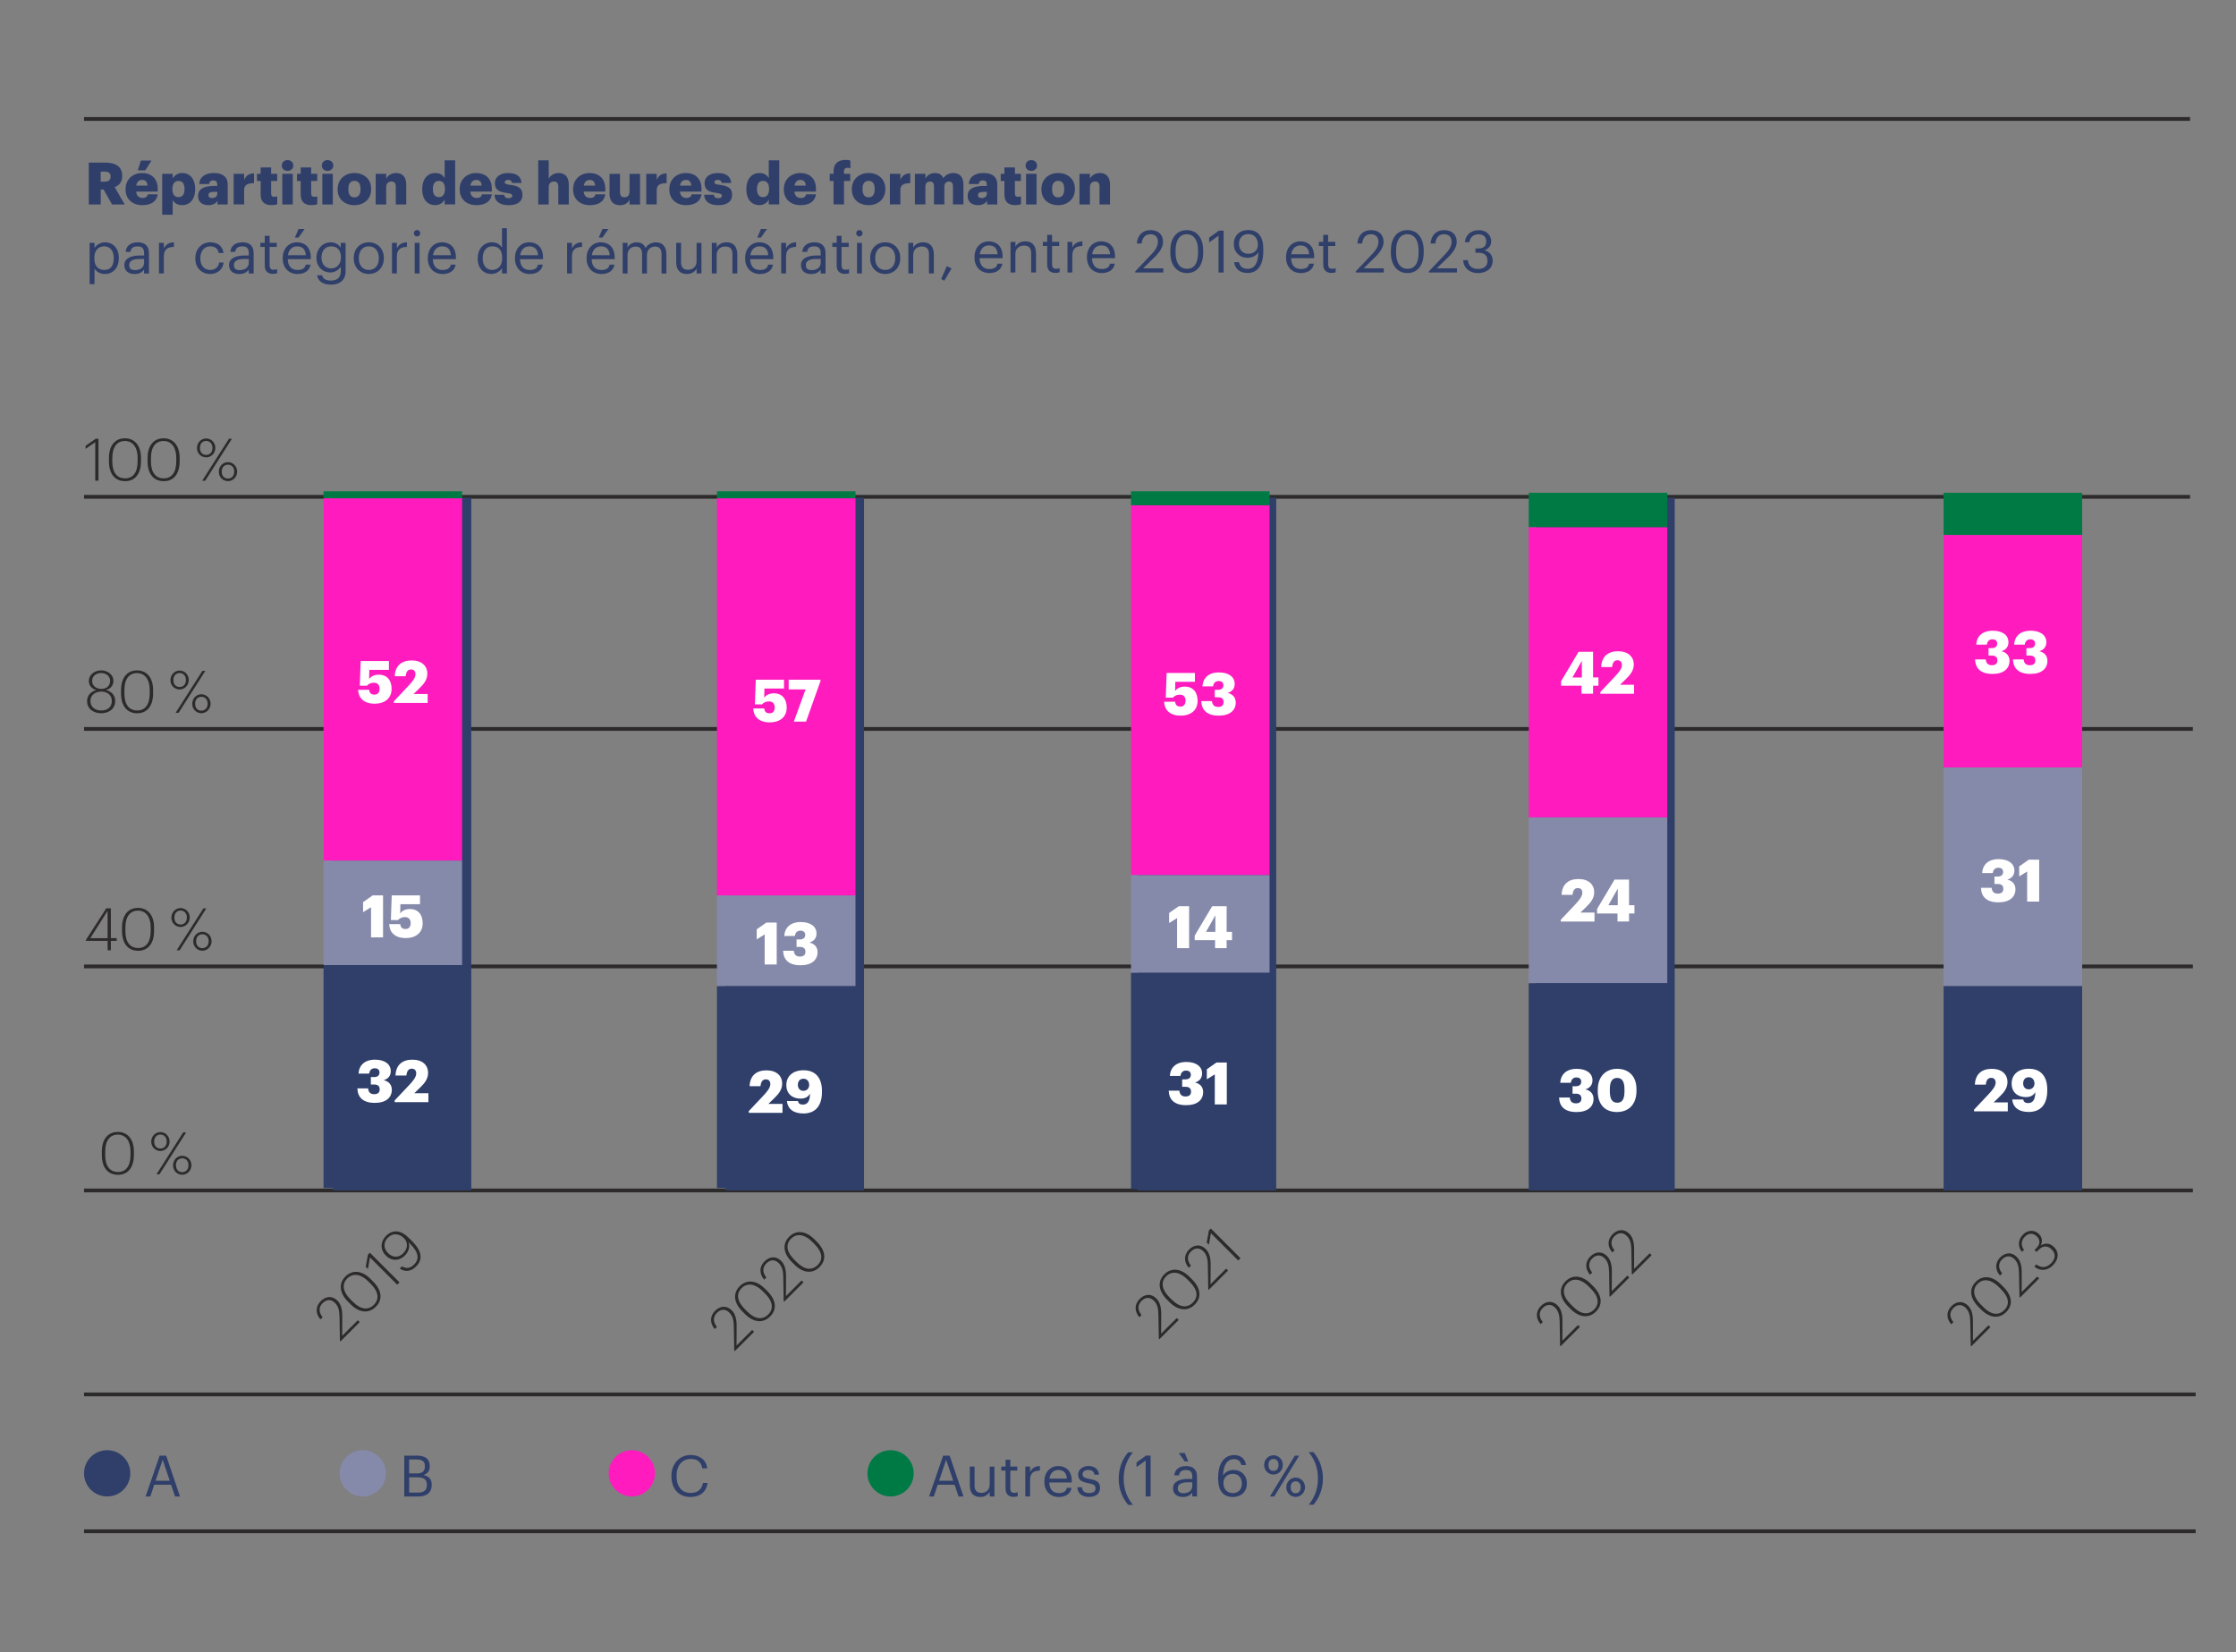 <?xml version="1.0" encoding="UTF-8"?>
<svg id="Calque_1" xmlns="http://www.w3.org/2000/svg" width="800" height="591.12" xmlns:xlink="http://www.w3.org/1999/xlink" viewBox="0 0 800 591.12">
  <rect x="0" y="0" width="800" height="591.12" fill="#808080" stroke="none"/>
  <defs>
    <clipPath id="clippath">
      <rect x="256.51" y="352.74" width="49.57" height="72.29" style="fill: none;"/>
    </clipPath>
  </defs>
  <g>
    <path d="M38.5,336.61h-7.74v-.36l7.26-11.27h1.64v10.66h2.08v.97h-2.08v3.38h-1.15v-3.38ZM38.5,335.65v-9.8l-6.19,9.8h6.19Z" style="fill: #2c2a2a;"/>
    <path d="M43.66,333.13v-1.26c0-4.38,2.14-7.05,5.71-7.05s5.75,2.71,5.75,6.99v1.28c0,4.36-2.06,7.07-5.69,7.07s-5.77-2.66-5.77-7.03ZM53.92,333.07v-1.26c0-3.67-1.68-6.02-4.55-6.02s-4.51,2.2-4.51,6.06v1.28c0,3.99,1.72,6.04,4.57,6.04s4.49-2.12,4.49-6.11Z" style="fill: #2c2a2a;"/>
    <path d="M61.33,328.3c0-2.01,1.55-3.42,3.29-3.42s3.27,1.41,3.27,3.38-1.55,3.38-3.27,3.38-3.29-1.32-3.29-3.34ZM66.87,328.26c0-1.53-.96-2.5-2.24-2.5s-2.25.92-2.25,2.54.99,2.46,2.25,2.46,2.24-.9,2.24-2.5ZM72.77,324.99h1.05l-9.55,15h-1.07l9.57-15ZM69.14,336.78c0-2.01,1.53-3.42,3.27-3.42s3.29,1.41,3.29,3.38-1.57,3.4-3.29,3.4-3.27-1.34-3.27-3.36ZM74.66,336.74c0-1.53-.94-2.48-2.25-2.48s-2.24.92-2.24,2.52,1.01,2.45,2.24,2.45,2.25-.9,2.25-2.5Z" style="fill: #2c2a2a;"/>
  </g>
  <line x1="30.06" y1="498.88" x2="785.57" y2="498.88" style="fill: none; stroke: #2c2a2a; stroke-miterlimit: 10; stroke-width: 1.35px;"/>
  <line x1="30.06" y1="547.85" x2="785.57" y2="547.85" style="fill: none; stroke: #2c2a2a; stroke-miterlimit: 10; stroke-width: 1.35px;"/>
  <path d="M38.34,535.39c4.57,0,8.28-3.7,8.28-8.28s-3.7-8.27-8.28-8.27-8.28,3.7-8.28,8.27,3.7,8.28,8.28,8.28" style="fill: #2f3f6a;"/>
  <path d="M57.12,520.78h2.33l4.95,14.62h-1.76l-1.43-4.21h-6.03l-1.41,4.21h-1.68l5.03-14.62ZM55.67,529.77h5.07l-2.54-7.52-2.53,7.52Z" style="fill: #2f3f6a;"/>
  <g>
    <path d="M129.79,535.39c4.57,0,8.28-3.7,8.28-8.28s-3.7-8.27-8.28-8.27-8.28,3.7-8.28,8.27,3.7,8.28,8.28,8.28" style="fill: #868aaa;"/>
    <path d="M144.65,520.78h4.4c2.72,0,4.7.9,4.7,3.78v.08c0,1.33-.53,2.51-2.21,3.09,2.13.51,2.92,1.59,2.92,3.5v.08c0,2.76-1.88,4.09-4.8,4.09h-5.01v-14.62ZM149.05,527.15c2.15,0,2.96-.78,2.96-2.58v-.08c0-1.66-.96-2.33-3.01-2.33h-2.62v4.99h2.66ZM149.62,534c2.13,0,3.11-.94,3.11-2.72v-.08c0-1.8-1-2.66-3.35-2.66h-2.98v5.46h3.23Z" style="fill: #2f3f6a;"/>
  </g>
  <g>
    <path d="M226.05,535.39c4.57,0,8.28-3.7,8.28-8.28s-3.7-8.27-8.28-8.27-8.28,3.7-8.28,8.27,3.7,8.28,8.28,8.28" style="fill: #ff1bbe;"/>
    <path d="M240.22,528.18v-.16c0-4.33,2.9-7.46,6.87-7.46,3.05,0,5.62,1.61,5.93,4.78h-1.76c-.37-2.23-1.66-3.37-4.15-3.37-3.03,0-5.05,2.35-5.05,6.03v.16c0,3.72,1.88,5.97,5.03,5.97,2.39,0,4.05-1.21,4.42-3.58h1.66c-.51,3.37-2.84,5.03-6.11,5.03-4.23,0-6.83-2.9-6.83-7.4Z" style="fill: #2f3f6a;"/>
  </g>
  <g>
    <path d="M318.63,535.39c4.57,0,8.28-3.7,8.28-8.28s-3.7-8.27-8.28-8.27-8.28,3.7-8.28,8.27,3.7,8.28,8.28,8.28" style="fill: #007a45;"/>
    <g>
      <path d="M337.44,520.78h2.33l4.95,14.62h-1.76l-1.43-4.21h-6.03l-1.41,4.21h-1.68l5.03-14.62ZM335.98,529.77h5.07l-2.54-7.52-2.53,7.52Z" style="fill: #2f3f6a;"/>
      <path d="M346.98,531.47v-6.77h1.7v6.69c0,1.88.8,2.72,2.47,2.72,1.51,0,2.94-1,2.94-2.92v-6.48h1.7v10.69h-1.7v-1.7c-.49,1-1.68,1.88-3.39,1.88-2.13,0-3.72-1.17-3.72-4.11Z" style="fill: #2f3f6a;"/>
      <path d="M359.77,532.71v-6.58h-1.53v-1.43h1.53v-2.43h1.7v2.43h2.49v1.43h-2.49v6.42c0,1.04.47,1.55,1.33,1.55.53,0,.94-.08,1.31-.22v1.43c-.35.12-.76.22-1.45.22-1.94,0-2.88-1.15-2.88-2.82Z" style="fill: #2f3f6a;"/>
      <path d="M366.84,524.7h1.7v1.92c.67-1.21,1.59-2.04,3.52-2.11v1.6c-2.15.1-3.52.78-3.52,3.41v5.87h-1.7v-10.69Z" style="fill: #2f3f6a;"/>
      <path d="M373.65,530.16v-.16c0-3.23,2.06-5.48,5.01-5.48,2.47,0,4.8,1.49,4.8,5.32v.55h-8.05c.08,2.43,1.25,3.78,3.43,3.78,1.66,0,2.62-.61,2.84-1.86h1.7c-.37,2.15-2.15,3.27-4.56,3.27-3.03,0-5.17-2.13-5.17-5.42ZM381.72,529.01c-.16-2.21-1.31-3.09-3.07-3.09s-2.9,1.19-3.19,3.09h6.26Z" style="fill: #2f3f6a;"/>
      <path d="M385.46,532.1h1.66c.12,1.27.8,2.06,2.51,2.06,1.62,0,2.33-.55,2.33-1.7s-.84-1.49-2.49-1.8c-2.78-.51-3.72-1.29-3.72-3.15,0-1.98,1.94-3.01,3.62-3.01,1.92,0,3.58.78,3.86,3.09h-1.64c-.25-1.16-.9-1.68-2.25-1.68-1.23,0-2.02.61-2.02,1.53s.53,1.35,2.49,1.7c2.21.41,3.76.9,3.76,3.17,0,1.94-1.33,3.25-3.92,3.25s-4.09-1.29-4.19-3.48Z" style="fill: #2f3f6a;"/>
      <path d="M400.25,529.01c0-4.07,1.51-7.22,3.39-9.42h1.7c-1.84,2.29-3.31,5.21-3.31,9.42s1.47,7.11,3.31,9.4h-1.7c-1.88-2.21-3.39-5.34-3.39-9.4Z" style="fill: #2f3f6a;"/>
      <path d="M409.9,522.53l-3.27,2.35v-1.66l3.39-2.45h1.66v14.62h-1.78v-12.86Z" style="fill: #2f3f6a;"/>
      <path d="M419.69,532.43c0-2.47,2.62-3.31,5.36-3.31h1.53v-.78c0-1.7-.65-2.41-2.29-2.41-1.47,0-2.29.61-2.45,1.92h-1.7c.22-2.43,2.17-3.33,4.23-3.33s3.9.84,3.9,3.82v7.05h-1.7v-1.35c-.8,1-1.76,1.53-3.33,1.53-1.98,0-3.56-.96-3.56-3.15ZM426.58,531.65v-1.33h-1.47c-2.15,0-3.72.53-3.72,2.11,0,1.1.53,1.8,2.02,1.8,1.8,0,3.17-.92,3.17-2.58ZM421.75,519.86h2.13l1.27,3h-1.27l-2.13-3Z" style="fill: #2f3f6a;"/>
      <path d="M435.83,528.93v-.35c0-5.25,2.37-7.99,5.72-7.99,2.27,0,3.88,1.19,4.27,3.54h-1.7c-.33-1.35-1.06-2.09-2.7-2.09-2.21,0-3.76,1.98-3.84,5.85.69-1.19,2.06-1.98,3.76-1.98,2.9,0,4.78,2.11,4.78,4.78,0,2.92-1.96,4.89-5.05,4.89-3.99,0-5.25-2.99-5.25-6.64ZM444.32,530.77c0-2.11-1.27-3.47-3.25-3.47s-3.35,1.33-3.35,3.23c0,2.39,1.41,3.66,3.37,3.66s3.23-1.35,3.23-3.41Z" style="fill: #2f3f6a;"/>
      <path d="M452.28,524.15c0-2.02,1.57-3.5,3.35-3.5s3.35,1.47,3.35,3.45-1.59,3.45-3.35,3.45-3.35-1.43-3.35-3.41ZM457.43,524.11c0-1.31-.69-2.13-1.8-2.13s-1.8.76-1.8,2.15.71,2.11,1.8,2.11,1.8-.76,1.8-2.13ZM463.28,520.78h1.55l-8.93,14.62h-1.55l8.93-14.62ZM460.22,532.14c0-2.02,1.57-3.5,3.35-3.5s3.35,1.47,3.35,3.45-1.6,3.46-3.35,3.46-3.35-1.43-3.35-3.41ZM465.37,532.1c0-1.31-.7-2.13-1.8-2.13s-1.8.76-1.8,2.15.72,2.11,1.8,2.11,1.8-.76,1.8-2.13Z" style="fill: #2f3f6a;"/>
      <path d="M471.54,528.93c0-4.21-1.47-7.11-3.31-9.4h1.7c1.88,2.21,3.39,5.34,3.39,9.4s-1.51,7.22-3.39,9.42h-1.7c1.84-2.29,3.31-5.21,3.31-9.42Z" style="fill: #2f3f6a;"/>
    </g>
  </g>
  <line x1="30.06" y1="42.56" x2="783.57" y2="42.56" style="fill: none; stroke: #2c2a2a; stroke-miterlimit: 10; stroke-width: 1.35px;"/>
  <g>
    <path d="M31.76,58.17h5.87c3.92,0,6.1,1.59,6.1,4.76v.08c0,2.14-1.13,3.33-2.7,3.94l3.58,6.2h-4.52l-3.04-5.36h-1.01v5.36h-4.27v-14.98ZM37.41,65c1.45,0,2.16-.61,2.16-1.82v-.08c0-1.21-.75-1.7-2.14-1.7h-1.4v3.6h1.38Z" style="fill: #2f3f6a;"/>
    <path d="M44.93,67.81v-.17c0-3.52,2.62-5.74,5.93-5.74,3,0,5.57,1.72,5.57,5.66v.98h-7.71c.1,1.44.94,2.28,2.28,2.28,1.24,0,1.76-.57,1.91-1.3h3.52c-.34,2.47-2.24,3.88-5.55,3.88s-5.95-2.01-5.95-5.59ZM52.78,66.42c-.06-1.32-.71-2.05-1.93-2.05-1.13,0-1.91.73-2.09,2.05h4.02ZM50.41,57.46h3.77l-2.2,3.48h-2.68l1.11-3.48Z" style="fill: #2f3f6a;"/>
    <path d="M58.03,62.19h3.75v1.63c.63-1.05,1.76-1.93,3.41-1.93,2.56,0,4.63,1.93,4.63,5.68v.17c0,3.77-2.07,5.66-4.65,5.66-1.66,0-2.85-.78-3.39-1.86v5.28h-3.75v-14.62ZM66.02,67.74v-.17c0-1.93-.84-2.85-2.16-2.85s-2.18.98-2.18,2.83v.17c0,1.86.82,2.81,2.18,2.81s2.16-.98,2.16-2.79Z" style="fill: #2f3f6a;"/>
    <path d="M70.87,70.11c0-2.58,2.18-3.58,5.82-3.58h1.05v-.25c0-1.05-.25-1.74-1.45-1.74-1.03,0-1.4.61-1.49,1.3h-3.52c.17-2.64,2.24-3.94,5.24-3.94s4.94,1.24,4.94,4.15v7.1h-3.65v-1.28c-.52.8-1.49,1.53-3.25,1.53-1.97,0-3.71-.96-3.71-3.29ZM77.74,69.31v-.67h-.98c-1.51,0-2.18.29-2.18,1.19,0,.63.42,1.03,1.3,1.03,1.07,0,1.86-.61,1.86-1.55Z" style="fill: #2f3f6a;"/>
    <path d="M83.6,62.19h3.75v2.18c.69-1.63,1.84-2.35,3.54-2.33v3.5c-2.28-.06-3.54.65-3.54,2.41v5.19h-3.75v-10.96Z" style="fill: #2f3f6a;"/>
    <path d="M93.26,69.63v-4.88h-1.32v-2.56h1.32v-2.28h3.75v2.28h2.16v2.56h-2.16v4.52c0,.8.4,1.15,1.11,1.15.42,0,.73-.06,1.07-.19v2.85c-.48.13-1.19.31-2.07.31-2.47,0-3.85-1.19-3.85-3.77Z" style="fill: #2f3f6a;"/>
    <path d="M100.82,59.22c0-1.11.88-1.95,2.05-1.95s2.07.84,2.07,1.95-.9,1.93-2.07,1.93-2.05-.82-2.05-1.93ZM101,62.19h3.75v10.96h-3.75v-10.96Z" style="fill: #2f3f6a;"/>
    <path d="M107.58,69.63v-4.88h-1.32v-2.56h1.32v-2.28h3.75v2.28h2.16v2.56h-2.16v4.52c0,.8.4,1.15,1.11,1.15.42,0,.73-.06,1.07-.19v2.85c-.48.13-1.19.31-2.07.31-2.47,0-3.85-1.19-3.85-3.77Z" style="fill: #2f3f6a;"/>
    <path d="M115.14,59.22c0-1.11.88-1.95,2.05-1.95s2.07.84,2.07,1.95-.9,1.93-2.07,1.93-2.05-.82-2.05-1.93ZM115.33,62.19h3.75v10.96h-3.75v-10.96Z" style="fill: #2f3f6a;"/>
    <path d="M120.81,67.81v-.17c0-3.52,2.62-5.74,6.01-5.74s5.97,2.16,5.97,5.63v.17c0,3.56-2.62,5.7-5.99,5.7s-5.99-2.05-5.99-5.59ZM128.98,67.74v-.17c0-1.84-.73-2.87-2.16-2.87s-2.18.98-2.18,2.83v.17c0,1.89.73,2.91,2.18,2.91s2.16-1.05,2.16-2.87Z" style="fill: #2f3f6a;"/>
    <path d="M134.42,62.19h3.75v1.76c.59-1.13,1.78-2.05,3.6-2.05,2.12,0,3.58,1.32,3.58,4.13v7.12h-3.75v-6.37c0-1.24-.48-1.84-1.57-1.84s-1.86.67-1.86,2.07v6.14h-3.75v-10.96Z" style="fill: #2f3f6a;"/>
    <path d="M151.07,67.79v-.17c0-3.73,2.05-5.72,4.65-5.72,1.72,0,2.74.73,3.37,1.84v-6.37h3.75v15.77h-3.75v-1.78c-.54,1.13-1.76,2.03-3.41,2.03-2.53,0-4.61-1.82-4.61-5.61ZM159.2,67.72v-.17c0-1.84-.78-2.83-2.16-2.83s-2.16.94-2.16,2.85v.17c0,1.84.82,2.79,2.12,2.79,1.36,0,2.2-.94,2.2-2.81Z" style="fill: #2f3f6a;"/>
    <path d="M164.47,67.81v-.17c0-3.52,2.62-5.74,5.93-5.74,3,0,5.57,1.72,5.57,5.66v.98h-7.71c.1,1.44.94,2.28,2.28,2.28,1.24,0,1.76-.57,1.91-1.3h3.52c-.34,2.47-2.24,3.88-5.55,3.88s-5.95-2.01-5.95-5.59ZM172.33,66.42c-.06-1.32-.71-2.05-1.93-2.05-1.13,0-1.91.73-2.09,2.05h4.02Z" style="fill: #2f3f6a;"/>
    <path d="M176.93,69.67h3.46c.13.8.48,1.24,1.55,1.24.92,0,1.34-.36,1.34-.9s-.52-.78-2.03-.98c-2.93-.38-4.17-1.24-4.17-3.52,0-2.43,2.16-3.6,4.69-3.6,2.7,0,4.59.92,4.84,3.54h-3.39c-.15-.73-.54-1.09-1.4-1.09s-1.24.36-1.24.86.5.73,1.84.9c3.04.38,4.5,1.17,4.5,3.52,0,2.6-1.93,3.77-4.96,3.77s-4.94-1.3-5.03-3.73Z" style="fill: #2f3f6a;"/>
    <path d="M192.57,57.37h3.75v6.58c.59-1.13,1.78-2.05,3.6-2.05,2.12,0,3.58,1.32,3.58,4.13v7.12h-3.75v-6.37c0-1.24-.48-1.84-1.57-1.84s-1.86.67-1.86,2.07v6.14h-3.75v-15.77Z" style="fill: #2f3f6a;"/>
    <path d="M205.05,67.81v-.17c0-3.52,2.62-5.74,5.93-5.74,3,0,5.57,1.72,5.57,5.66v.98h-7.71c.1,1.44.94,2.28,2.28,2.28,1.24,0,1.76-.57,1.91-1.3h3.52c-.34,2.47-2.24,3.88-5.55,3.88s-5.95-2.01-5.95-5.59ZM212.91,66.42c-.06-1.32-.71-2.05-1.93-2.05-1.13,0-1.91.73-2.09,2.05h4.02Z" style="fill: #2f3f6a;"/>
    <path d="M218.08,69.34v-7.14h3.75v6.54c0,1.24.48,1.84,1.55,1.84,1.13,0,1.86-.67,1.86-2.07v-6.3h3.75v10.96h-3.75v-1.7c-.59,1.13-1.65,1.95-3.48,1.95-2.12,0-3.69-1.3-3.69-4.06Z" style="fill: #2f3f6a;"/>
    <path d="M231.21,62.19h3.75v2.18c.69-1.63,1.84-2.35,3.54-2.33v3.5c-2.28-.06-3.54.65-3.54,2.41v5.19h-3.75v-10.96Z" style="fill: #2f3f6a;"/>
    <path d="M239.48,67.81v-.17c0-3.52,2.62-5.74,5.93-5.74,3,0,5.57,1.72,5.57,5.66v.98h-7.71c.1,1.44.94,2.28,2.28,2.28,1.24,0,1.76-.57,1.91-1.3h3.52c-.34,2.47-2.24,3.88-5.55,3.88s-5.95-2.01-5.95-5.59ZM247.33,66.42c-.06-1.32-.71-2.05-1.93-2.05-1.13,0-1.91.73-2.09,2.05h4.02Z" style="fill: #2f3f6a;"/>
    <path d="M251.94,69.67h3.46c.13.8.48,1.24,1.55,1.24.92,0,1.34-.36,1.34-.9s-.52-.78-2.03-.98c-2.93-.38-4.17-1.24-4.17-3.52,0-2.43,2.16-3.6,4.69-3.6,2.7,0,4.59.92,4.84,3.54h-3.39c-.15-.73-.54-1.09-1.4-1.09s-1.24.36-1.24.86.5.73,1.84.9c3.04.38,4.5,1.17,4.5,3.52,0,2.6-1.93,3.77-4.96,3.77s-4.94-1.3-5.03-3.73Z" style="fill: #2f3f6a;"/>
    <path d="M267.04,67.79v-.17c0-3.73,2.05-5.72,4.65-5.72,1.72,0,2.74.73,3.37,1.84v-6.37h3.75v15.77h-3.75v-1.78c-.54,1.13-1.76,2.03-3.41,2.03-2.53,0-4.61-1.82-4.61-5.61ZM275.16,67.72v-.17c0-1.84-.78-2.83-2.16-2.83s-2.16.94-2.16,2.85v.17c0,1.84.82,2.79,2.12,2.79,1.36,0,2.2-.94,2.2-2.81Z" style="fill: #2f3f6a;"/>
    <path d="M280.44,67.81v-.17c0-3.52,2.62-5.74,5.93-5.74,3,0,5.57,1.72,5.57,5.66v.98h-7.71c.1,1.44.94,2.28,2.28,2.28,1.24,0,1.76-.57,1.91-1.3h3.52c-.34,2.47-2.24,3.88-5.55,3.88s-5.95-2.01-5.95-5.59ZM288.29,66.42c-.06-1.32-.71-2.05-1.93-2.05-1.13,0-1.91.73-2.09,2.05h4.02Z" style="fill: #2f3f6a;"/>
    <path d="M298.24,64.75h-1.38v-2.56h1.38v-.96c0-2.72,1.7-4.02,4.29-4.02.69,0,1.22.1,1.72.23v2.74c-.27-.08-.61-.15-1.03-.15-.88,0-1.26.48-1.26,1.19v.96h2.22v2.56h-2.22v8.4h-3.73v-8.4Z" style="fill: #2f3f6a;"/>
    <path d="M304.77,67.81v-.17c0-3.52,2.62-5.74,6.01-5.74s5.97,2.16,5.97,5.63v.17c0,3.56-2.62,5.7-5.99,5.7s-5.99-2.05-5.99-5.59ZM312.94,67.74v-.17c0-1.84-.73-2.87-2.16-2.87s-2.18.98-2.18,2.83v.17c0,1.89.73,2.91,2.18,2.91s2.16-1.05,2.16-2.87Z" style="fill: #2f3f6a;"/>
    <path d="M318.38,62.19h3.75v2.18c.69-1.63,1.84-2.35,3.54-2.33v3.5c-2.28-.06-3.54.65-3.54,2.41v5.19h-3.75v-10.96Z" style="fill: #2f3f6a;"/>
    <path d="M327.34,62.19h3.75v1.68c.59-1.05,1.74-1.97,3.44-1.97,1.44,0,2.45.63,2.97,1.82.94-1.28,2.24-1.82,3.62-1.82,2.07,0,3.58,1.34,3.58,4.08v7.16h-3.75v-6.54c0-1.11-.54-1.65-1.4-1.65-1.01,0-1.68.65-1.68,1.84v6.35h-3.71v-6.54c0-1.11-.54-1.65-1.4-1.65-1,0-1.68.65-1.68,1.84v6.35h-3.75v-10.96Z" style="fill: #2f3f6a;"/>
    <path d="M346.21,70.11c0-2.58,2.18-3.58,5.82-3.58h1.05v-.25c0-1.05-.25-1.74-1.44-1.74-1.03,0-1.4.61-1.49,1.3h-3.52c.17-2.64,2.24-3.94,5.24-3.94s4.94,1.24,4.94,4.15v7.1h-3.64v-1.28c-.52.8-1.49,1.53-3.25,1.53-1.97,0-3.71-.96-3.71-3.29ZM353.08,69.31v-.67h-.98c-1.51,0-2.18.29-2.18,1.19,0,.63.42,1.03,1.3,1.03,1.07,0,1.86-.61,1.86-1.55Z" style="fill: #2f3f6a;"/>
    <path d="M359.36,69.63v-4.88h-1.32v-2.56h1.32v-2.28h3.75v2.28h2.16v2.56h-2.16v4.52c0,.8.4,1.15,1.11,1.15.42,0,.73-.06,1.07-.19v2.85c-.48.13-1.19.31-2.07.31-2.47,0-3.85-1.19-3.85-3.77Z" style="fill: #2f3f6a;"/>
    <path d="M366.92,59.22c0-1.11.88-1.95,2.05-1.95s2.07.84,2.07,1.95-.9,1.93-2.07,1.93-2.05-.82-2.05-1.93ZM367.11,62.19h3.75v10.96h-3.75v-10.96Z" style="fill: #2f3f6a;"/>
    <path d="M372.6,67.81v-.17c0-3.52,2.62-5.74,6.01-5.74s5.97,2.16,5.97,5.63v.17c0,3.56-2.62,5.7-5.99,5.7s-5.99-2.05-5.99-5.59ZM380.76,67.74v-.17c0-1.84-.73-2.87-2.16-2.87s-2.18.98-2.18,2.83v.17c0,1.89.73,2.91,2.18,2.91s2.16-1.05,2.16-2.87Z" style="fill: #2f3f6a;"/>
    <path d="M386.21,62.19h3.75v1.76c.59-1.13,1.78-2.05,3.6-2.05,2.11,0,3.58,1.32,3.58,4.13v7.12h-3.75v-6.37c0-1.24-.48-1.84-1.57-1.84s-1.86.67-1.86,2.07v6.14h-3.75v-10.96Z" style="fill: #2f3f6a;"/>
  </g>
  <g>
    <path d="M32.07,86.88h1.74v1.84c.63-1.07,2.12-2.03,3.71-2.03,2.87,0,4.99,2.09,4.99,5.51v.17c0,3.35-1.97,5.66-4.99,5.66-1.8,0-3.08-.9-3.71-1.99v5.61h-1.74v-14.77ZM40.7,92.45v-.17c0-2.77-1.53-4.15-3.37-4.15-2.03,0-3.58,1.34-3.58,4.15v.17c0,2.81,1.47,4.13,3.6,4.13s3.35-1.47,3.35-4.13Z" style="fill: #2f3f6a;"/>
    <path d="M44.49,94.8c0-2.53,2.68-3.39,5.49-3.39h1.57v-.8c0-1.74-.67-2.47-2.35-2.47-1.51,0-2.35.63-2.51,1.97h-1.74c.23-2.49,2.22-3.41,4.34-3.41s4,.86,4,3.92v7.23h-1.74v-1.38c-.82,1.03-1.8,1.57-3.41,1.57-2.03,0-3.65-.98-3.65-3.23ZM51.55,94v-1.36h-1.51c-2.2,0-3.81.54-3.81,2.16,0,1.13.54,1.84,2.07,1.84,1.84,0,3.25-.94,3.25-2.64Z" style="fill: #2f3f6a;"/>
    <path d="M56.88,86.88h1.74v1.97c.69-1.24,1.63-2.09,3.6-2.16v1.63c-2.2.1-3.6.8-3.6,3.5v6.01h-1.74v-10.96Z" style="fill: #2f3f6a;"/>
    <path d="M69.89,92.47v-.17c0-3.35,2.39-5.61,5.32-5.61,2.28,0,4.42,1.05,4.75,3.83h-1.72c-.27-1.74-1.53-2.39-3.04-2.39-1.99,0-3.52,1.59-3.52,4.17v.17c0,2.68,1.47,4.11,3.58,4.11,1.55,0,2.95-.9,3.14-2.68h1.61c-.23,2.37-2.14,4.13-4.78,4.13-3.06,0-5.36-2.16-5.36-5.55Z" style="fill: #2f3f6a;"/>
    <path d="M81.95,94.8c0-2.53,2.68-3.39,5.49-3.39h1.57v-.8c0-1.74-.67-2.47-2.35-2.47-1.51,0-2.35.63-2.51,1.97h-1.74c.23-2.49,2.22-3.41,4.34-3.41s4,.86,4,3.92v7.23h-1.74v-1.38c-.82,1.03-1.8,1.57-3.41,1.57-2.03,0-3.65-.98-3.65-3.23ZM89.01,94v-1.36h-1.51c-2.2,0-3.81.54-3.81,2.16,0,1.13.54,1.84,2.07,1.84,1.84,0,3.25-.94,3.25-2.64Z" style="fill: #2f3f6a;"/>
    <path d="M94.72,95.09v-6.75h-1.57v-1.47h1.57v-2.49h1.74v2.49h2.56v1.47h-2.56v6.58c0,1.07.48,1.59,1.36,1.59.54,0,.96-.08,1.34-.23v1.47c-.36.13-.78.23-1.49.23-1.99,0-2.95-1.17-2.95-2.89Z" style="fill: #2f3f6a;"/>
    <path d="M101.15,92.47v-.17c0-3.31,2.12-5.61,5.13-5.61,2.53,0,4.92,1.53,4.92,5.45v.57h-8.25c.08,2.49,1.28,3.88,3.52,3.88,1.7,0,2.68-.63,2.91-1.91h1.74c-.38,2.2-2.2,3.35-4.67,3.35-3.1,0-5.3-2.18-5.3-5.55ZM109.42,91.3c-.17-2.26-1.34-3.16-3.14-3.16s-2.97,1.21-3.27,3.16h6.41ZM106.81,81.92h2.18l-2.18,3.08h-1.3l1.3-3.08Z" style="fill: #2f3f6a;"/>
    <path d="M113.46,98.47h1.78c.25,1.26,1.3,1.91,3.16,1.91,2.16,0,3.52-1.03,3.52-3.37v-1.59c-.63,1.07-2.12,2.07-3.71,2.07-2.87,0-4.99-2.18-4.99-5.19v-.15c0-2.97,2.09-5.45,5.11-5.45,1.82,0,2.95.88,3.58,1.95v-1.76h1.74v10.22c-.02,3.18-2.18,4.73-5.24,4.73-3.25,0-4.67-1.53-4.96-3.37ZM121.99,92.16v-.15c0-2.45-1.34-3.88-3.48-3.88s-3.48,1.61-3.48,3.92v.17c0,2.39,1.53,3.81,3.37,3.81,2.03,0,3.58-1.42,3.58-3.88Z" style="fill: #2f3f6a;"/>
    <path d="M126.57,92.45v-.17c0-3.29,2.28-5.59,5.38-5.59s5.38,2.28,5.38,5.57v.17c0,3.31-2.28,5.59-5.4,5.59s-5.36-2.37-5.36-5.57ZM135.54,92.45v-.15c0-2.53-1.4-4.17-3.58-4.17s-3.58,1.63-3.58,4.15v.17c0,2.49,1.36,4.13,3.58,4.13s3.58-1.66,3.58-4.13Z" style="fill: #2f3f6a;"/>
    <path d="M140.25,86.88h1.74v1.97c.69-1.24,1.63-2.09,3.6-2.16v1.63c-2.2.1-3.6.8-3.6,3.5v6.01h-1.74v-10.96Z" style="fill: #2f3f6a;"/>
    <path d="M148.06,83.45c0-.63.52-1.15,1.15-1.15s1.15.52,1.15,1.15-.52,1.15-1.15,1.15-1.15-.52-1.15-1.15ZM148.37,86.88h1.74v10.96h-1.74v-10.96Z" style="fill: #2f3f6a;"/>
    <path d="M153.06,92.47v-.17c0-3.31,2.12-5.61,5.13-5.61,2.53,0,4.92,1.53,4.92,5.45v.57h-8.25c.08,2.49,1.28,3.88,3.52,3.88,1.7,0,2.68-.63,2.91-1.91h1.74c-.38,2.2-2.2,3.35-4.67,3.35-3.1,0-5.3-2.18-5.3-5.55ZM161.33,91.3c-.17-2.26-1.34-3.16-3.14-3.16s-2.97,1.21-3.27,3.16h6.41Z" style="fill: #2f3f6a;"/>
    <path d="M170.92,92.58v-.17c0-3.35,2.09-5.72,5.11-5.72,1.82,0,2.95.88,3.58,1.95v-7h1.74v16.19h-1.74v-1.89c-.63,1.07-2.16,2.07-3.75,2.07-2.87,0-4.94-2.03-4.94-5.45ZM179.68,92.43v-.17c0-2.81-1.34-4.13-3.48-4.13s-3.48,1.53-3.48,4.19v.17c0,2.77,1.49,4.08,3.33,4.08,2.03,0,3.62-1.34,3.62-4.15Z" style="fill: #2f3f6a;"/>
    <path d="M184.24,92.47v-.17c0-3.31,2.12-5.61,5.13-5.61,2.53,0,4.92,1.53,4.92,5.45v.57h-8.25c.08,2.49,1.28,3.88,3.52,3.88,1.7,0,2.68-.63,2.91-1.91h1.74c-.38,2.2-2.2,3.35-4.67,3.35-3.1,0-5.3-2.18-5.3-5.55ZM192.51,91.3c-.17-2.26-1.34-3.16-3.14-3.16s-2.97,1.21-3.27,3.16h6.41Z" style="fill: #2f3f6a;"/>
    <path d="M202.9,86.88h1.74v1.97c.69-1.24,1.63-2.09,3.6-2.16v1.63c-2.2.1-3.6.8-3.6,3.5v6.01h-1.74v-10.96Z" style="fill: #2f3f6a;"/>
    <path d="M209.87,92.47v-.17c0-3.31,2.12-5.61,5.13-5.61,2.53,0,4.92,1.53,4.92,5.45v.57h-8.25c.08,2.49,1.28,3.88,3.52,3.88,1.7,0,2.68-.63,2.91-1.91h1.74c-.38,2.2-2.2,3.35-4.67,3.35-3.1,0-5.3-2.18-5.3-5.55ZM218.15,91.3c-.17-2.26-1.34-3.16-3.14-3.16s-2.97,1.21-3.27,3.16h6.41ZM215.53,81.92h2.18l-2.18,3.08h-1.3l1.3-3.08Z" style="fill: #2f3f6a;"/>
    <path d="M222.77,86.88h1.74v1.68c.5-1.03,1.7-1.86,3.27-1.86,1.4,0,2.64.59,3.2,2.05.75-1.42,2.39-2.05,3.75-2.05,1.97,0,3.69,1.17,3.69,4.36v6.79h-1.74v-6.91c0-1.93-.82-2.72-2.32-2.72-1.42,0-2.89.96-2.89,2.93v6.7h-1.74v-6.91c0-1.93-.82-2.72-2.32-2.72-1.42,0-2.89.96-2.89,2.93v6.7h-1.74v-10.96Z" style="fill: #2f3f6a;"/>
    <path d="M241.93,93.81v-6.93h1.74v6.85c0,1.93.82,2.79,2.53,2.79,1.55,0,3.02-1.03,3.02-3v-6.64h1.74v10.96h-1.74v-1.74c-.5,1.03-1.72,1.93-3.48,1.93-2.18,0-3.81-1.19-3.81-4.21Z" style="fill: #2f3f6a;"/>
    <path d="M254.68,86.88h1.74v1.74c.5-1.03,1.72-1.93,3.52-1.93,2.26,0,3.85,1.24,3.85,4.42v6.72h-1.74v-6.85c0-1.93-.82-2.79-2.58-2.79-1.61,0-3.06,1.03-3.06,3v6.64h-1.74v-10.96Z" style="fill: #2f3f6a;"/>
    <path d="M266.6,92.47v-.17c0-3.31,2.12-5.61,5.13-5.61,2.53,0,4.92,1.53,4.92,5.45v.57h-8.25c.08,2.49,1.28,3.88,3.52,3.88,1.7,0,2.68-.63,2.91-1.91h1.74c-.38,2.2-2.2,3.35-4.67,3.35-3.1,0-5.3-2.18-5.3-5.55ZM274.87,91.3c-.17-2.26-1.34-3.16-3.14-3.16s-2.97,1.21-3.27,3.16h6.41ZM272.25,81.92h2.18l-2.18,3.08h-1.3l1.3-3.08Z" style="fill: #2f3f6a;"/>
    <path d="M279.5,86.88h1.74v1.97c.69-1.24,1.63-2.09,3.6-2.16v1.63c-2.2.1-3.6.8-3.6,3.5v6.01h-1.74v-10.96Z" style="fill: #2f3f6a;"/>
    <path d="M286.57,94.8c0-2.53,2.68-3.39,5.49-3.39h1.57v-.8c0-1.74-.67-2.47-2.35-2.47-1.51,0-2.35.63-2.51,1.97h-1.74c.23-2.49,2.22-3.41,4.34-3.41s4,.86,4,3.92v7.23h-1.74v-1.38c-.82,1.03-1.8,1.57-3.41,1.57-2.03,0-3.65-.98-3.65-3.23ZM293.63,94v-1.36h-1.51c-2.2,0-3.81.54-3.81,2.16,0,1.13.54,1.84,2.07,1.84,1.84,0,3.25-.94,3.25-2.64Z" style="fill: #2f3f6a;"/>
    <path d="M299.35,95.09v-6.75h-1.57v-1.47h1.57v-2.49h1.74v2.49h2.56v1.47h-2.56v6.58c0,1.07.48,1.59,1.36,1.59.54,0,.96-.08,1.34-.23v1.47c-.36.13-.78.23-1.49.23-1.99,0-2.95-1.17-2.95-2.89Z" style="fill: #2f3f6a;"/>
    <path d="M306.32,83.45c0-.63.52-1.15,1.15-1.15s1.15.52,1.15,1.15-.52,1.15-1.15,1.15-1.15-.52-1.15-1.15ZM306.64,86.88h1.74v10.96h-1.74v-10.96Z" style="fill: #2f3f6a;"/>
    <path d="M311.33,92.45v-.17c0-3.29,2.28-5.59,5.38-5.59s5.38,2.28,5.38,5.57v.17c0,3.31-2.28,5.59-5.4,5.59s-5.36-2.37-5.36-5.57ZM320.29,92.45v-.15c0-2.53-1.4-4.17-3.58-4.17s-3.58,1.63-3.58,4.15v.17c0,2.49,1.36,4.13,3.58,4.13s3.58-1.66,3.58-4.13Z" style="fill: #2f3f6a;"/>
    <path d="M325,86.88h1.74v1.74c.5-1.03,1.72-1.93,3.52-1.93,2.26,0,3.85,1.24,3.85,4.42v6.72h-1.74v-6.85c0-1.93-.82-2.79-2.58-2.79-1.61,0-3.06,1.03-3.06,3v6.64h-1.74v-10.96Z" style="fill: #2f3f6a;"/>
    <path d="M336.73,99.83l2.01-4.59,1.7.8-2.58,4.38-1.13-.59Z" style="fill: #2f3f6a;"/>
  </g>
  <g>
    <path d="M348.66,92.13v-.17c0-3.31,2.12-5.61,5.13-5.61,2.53,0,4.92,1.53,4.92,5.45v.57h-8.25c.08,2.49,1.28,3.88,3.52,3.88,1.7,0,2.68-.63,2.91-1.91h1.74c-.38,2.2-2.2,3.35-4.67,3.35-3.1,0-5.3-2.18-5.3-5.55ZM356.94,90.96c-.17-2.26-1.34-3.16-3.14-3.16s-2.97,1.21-3.27,3.16h6.41Z" style="fill: #2f3f6a;"/>
    <path d="M361.56,86.54h1.74v1.74c.5-1.03,1.72-1.93,3.52-1.93,2.26,0,3.85,1.24,3.85,4.42v6.72h-1.74v-6.85c0-1.93-.82-2.79-2.58-2.79-1.61,0-3.06,1.03-3.06,3v6.64h-1.74v-10.96Z" style="fill: #2f3f6a;"/>
    <path d="M374.67,94.75v-6.75h-1.57v-1.47h1.57v-2.49h1.74v2.49h2.56v1.47h-2.56v6.58c0,1.07.48,1.59,1.36,1.59.54,0,.96-.08,1.34-.23v1.47c-.36.13-.78.23-1.49.23-1.99,0-2.95-1.17-2.95-2.89Z" style="fill: #2f3f6a;"/>
    <path d="M381.92,86.54h1.74v1.97c.69-1.24,1.63-2.09,3.6-2.16v1.63c-2.2.1-3.6.8-3.6,3.5v6.01h-1.74v-10.96Z" style="fill: #2f3f6a;"/>
    <path d="M388.89,92.13v-.17c0-3.31,2.12-5.61,5.13-5.61,2.53,0,4.92,1.53,4.92,5.45v.57h-8.25c.08,2.49,1.28,3.88,3.52,3.88,1.7,0,2.68-.63,2.91-1.91h1.74c-.38,2.2-2.2,3.35-4.67,3.35-3.1,0-5.3-2.18-5.3-5.55ZM397.16,90.96c-.17-2.26-1.34-3.16-3.14-3.16s-2.97,1.21-3.27,3.16h6.41Z" style="fill: #2f3f6a;"/>
    <path d="M406.17,97.08l5.95-6.26c1.36-1.45,2.16-2.81,2.16-4.34,0-1.68-.98-2.68-2.68-2.68s-2.87.98-3.16,3.33h-1.7c.23-2.93,2.01-4.8,4.86-4.8s4.52,1.63,4.52,4.21c0,1.84-1.17,3.64-3.02,5.45l-4.13,4.02h7.23v1.49h-10.03v-.42Z" style="fill: #2f3f6a;"/>
    <path d="M418.73,90.44v-.84c0-4.42,2.24-7.27,5.91-7.27s5.84,2.95,5.84,7.23v.84c0,4.36-2.12,7.29-5.8,7.29s-5.95-2.89-5.95-7.25ZM428.64,90.37v-.84c0-3.48-1.47-5.74-4-5.74s-4.04,2.09-4.04,5.78v.84c0,3.79,1.59,5.76,4.08,5.76,2.62,0,3.96-2.01,3.96-5.8Z" style="fill: #2f3f6a;"/>
    <path d="M435.96,84.32l-3.35,2.41v-1.7l3.48-2.51h1.7v14.98h-1.82v-13.18Z" style="fill: #2f3f6a;"/>
    <path d="M441.53,93.81h1.76c.34,1.47,1.17,2.37,3.1,2.37,2.39,0,3.79-1.97,3.83-5.95-.71,1.21-2.16,1.99-3.87,1.99-2.91,0-4.92-2.07-4.92-4.9,0-3,2.01-5.01,5.17-5.01,3.54,0,5.38,2.39,5.38,6.7v.94c0,4.96-2.05,7.71-5.63,7.71-2.76,0-4.42-1.45-4.82-3.85ZM450.06,87.55c0-2.45-1.45-3.81-3.46-3.81s-3.31,1.38-3.31,3.5,1.3,3.56,3.33,3.56,3.44-1.3,3.44-3.25Z" style="fill: #2f3f6a;"/>
    <path d="M460.13,92.13v-.17c0-3.31,2.12-5.61,5.13-5.61,2.53,0,4.92,1.53,4.92,5.45v.57h-8.25c.08,2.49,1.28,3.88,3.52,3.88,1.7,0,2.68-.63,2.91-1.91h1.74c-.38,2.2-2.2,3.35-4.67,3.35-3.1,0-5.3-2.18-5.3-5.55ZM468.4,90.96c-.17-2.26-1.34-3.16-3.14-3.16s-2.97,1.21-3.27,3.16h6.41Z" style="fill: #2f3f6a;"/>
    <path d="M473.43,94.75v-6.75h-1.57v-1.47h1.57v-2.49h1.74v2.49h2.56v1.47h-2.56v6.58c0,1.07.48,1.59,1.36,1.59.54,0,.96-.08,1.34-.23v1.47c-.36.13-.78.23-1.49.23-1.99,0-2.95-1.17-2.95-2.89Z" style="fill: #2f3f6a;"/>
    <path d="M485.07,97.08l5.95-6.26c1.36-1.45,2.16-2.81,2.16-4.34,0-1.68-.98-2.68-2.68-2.68s-2.87.98-3.16,3.33h-1.7c.23-2.93,2.01-4.8,4.86-4.8s4.52,1.63,4.52,4.21c0,1.84-1.17,3.64-3.02,5.45l-4.13,4.02h7.23v1.49h-10.03v-.42Z" style="fill: #2f3f6a;"/>
    <path d="M497.63,90.44v-.84c0-4.42,2.24-7.27,5.91-7.27s5.84,2.95,5.84,7.23v.84c0,4.36-2.12,7.29-5.8,7.29s-5.95-2.89-5.95-7.25ZM507.54,90.37v-.84c0-3.48-1.47-5.74-4-5.74s-4.04,2.09-4.04,5.78v.84c0,3.79,1.59,5.76,4.08,5.76,2.62,0,3.96-2.01,3.96-5.8Z" style="fill: #2f3f6a;"/>
    <path d="M511.24,97.08l5.95-6.26c1.36-1.45,2.16-2.81,2.16-4.34,0-1.68-.98-2.68-2.68-2.68s-2.87.98-3.16,3.33h-1.7c.23-2.93,2.01-4.8,4.86-4.8s4.52,1.63,4.52,4.21c0,1.84-1.17,3.64-3.02,5.45l-4.13,4.02h7.23v1.49h-10.03v-.42Z" style="fill: #2f3f6a;"/>
    <path d="M523.49,93.08h1.68c.17,1.78,1.24,3.14,3.6,3.14s3.41-1.13,3.41-2.89c0-1.93-1.05-2.91-3.16-2.91h-1.13v-1.53h1.05c1.95,0,2.81-.92,2.81-2.56,0-1.42-.9-2.51-2.72-2.51s-3.12,1.13-3.31,2.83h-1.59c.11-2.37,2.05-4.31,4.9-4.31s4.5,1.89,4.5,3.96c0,1.7-1,2.7-2.37,3.27,1.76.46,2.89,1.7,2.89,3.77,0,2.72-2.22,4.36-5.32,4.36s-5.13-1.99-5.24-4.61Z" style="fill: #2f3f6a;"/>
  </g>
  <g>
    <path d="M34.07,158.19l-3.44,2.39v-1.09l3.61-2.52h.99v15h-1.15v-13.78Z" style="fill: #2c2a2a;"/>
    <path d="M38.98,165.12v-1.26c0-4.38,2.14-7.05,5.71-7.05s5.75,2.71,5.75,6.99v1.28c0,4.36-2.06,7.07-5.69,7.07s-5.77-2.66-5.77-7.03ZM49.24,165.05v-1.26c0-3.67-1.68-6.02-4.55-6.02s-4.51,2.2-4.51,6.06v1.28c0,3.99,1.72,6.04,4.57,6.04s4.49-2.12,4.49-6.11Z" style="fill: #2c2a2a;"/>
    <path d="M52.81,165.12v-1.26c0-4.38,2.14-7.05,5.71-7.05s5.75,2.71,5.75,6.99v1.28c0,4.36-2.06,7.07-5.69,7.07s-5.77-2.66-5.77-7.03ZM63.07,165.05v-1.26c0-3.67-1.68-6.02-4.55-6.02s-4.51,2.2-4.51,6.06v1.28c0,3.99,1.72,6.04,4.57,6.04s4.49-2.12,4.49-6.11Z" style="fill: #2c2a2a;"/>
    <path d="M70.48,160.29c0-2.01,1.55-3.42,3.29-3.42s3.27,1.41,3.27,3.38-1.55,3.38-3.27,3.38-3.29-1.32-3.29-3.34ZM76.02,160.25c0-1.53-.97-2.5-2.25-2.5s-2.25.92-2.25,2.54.99,2.46,2.25,2.46,2.25-.9,2.25-2.5ZM81.92,156.98h1.05l-9.55,15h-1.07l9.57-15ZM78.29,168.77c0-2.01,1.53-3.42,3.27-3.42s3.29,1.41,3.29,3.38-1.57,3.4-3.29,3.4-3.27-1.34-3.27-3.36ZM83.81,168.73c0-1.53-.94-2.48-2.25-2.48s-2.24.92-2.24,2.52,1.01,2.45,2.24,2.45,2.25-.9,2.25-2.5Z" style="fill: #2c2a2a;"/>
  </g>
  <g>
    <path d="M31.16,250.84c0-2.1,1.43-3.46,3.29-3.94-1.53-.44-2.66-1.57-2.66-3.27,0-2.33,2.14-3.78,4.41-3.78s4.38,1.49,4.38,3.73c0,1.74-1.09,2.83-2.62,3.31,1.93.5,3.25,1.83,3.25,3.9,0,2.9-2.35,4.39-5.01,4.39s-5.04-1.47-5.04-4.34ZM40.01,250.76c0-2.16-1.7-3.34-3.78-3.34s-3.88,1.2-3.88,3.38,1.74,3.4,3.84,3.4c2.22,0,3.82-1.15,3.82-3.44ZM39.4,243.58c0-1.64-1.36-2.79-3.21-2.79s-3.23,1.09-3.23,2.83c0,1.87,1.64,2.85,3.29,2.85,1.78,0,3.15-1.01,3.15-2.9Z" style="fill: #2c2a2a;"/>
    <path d="M43.31,248.16v-1.26c0-4.38,2.14-7.05,5.71-7.05s5.75,2.71,5.75,6.99v1.28c0,4.36-2.06,7.07-5.69,7.07s-5.77-2.66-5.77-7.03ZM53.57,248.09v-1.26c0-3.67-1.68-6.02-4.55-6.02s-4.51,2.2-4.51,6.06v1.28c0,3.99,1.72,6.04,4.57,6.04s4.49-2.12,4.49-6.11Z" style="fill: #2c2a2a;"/>
    <path d="M60.98,243.33c0-2.01,1.55-3.42,3.29-3.42s3.27,1.41,3.27,3.38-1.55,3.38-3.27,3.38-3.29-1.32-3.29-3.34ZM66.52,243.29c0-1.53-.96-2.5-2.24-2.5s-2.25.92-2.25,2.54.99,2.46,2.25,2.46,2.24-.9,2.24-2.5ZM72.41,240.02h1.05l-9.55,15h-1.07l9.57-15ZM68.78,251.81c0-2.01,1.53-3.42,3.27-3.42s3.29,1.41,3.29,3.38-1.57,3.4-3.29,3.4-3.27-1.34-3.27-3.36ZM74.3,251.77c0-1.53-.94-2.48-2.25-2.48s-2.24.92-2.24,2.52,1.01,2.45,2.24,2.45,2.25-.9,2.25-2.5Z" style="fill: #2c2a2a;"/>
  </g>
  <g>
    <line x1="30.06" y1="345.76" x2="784.57" y2="345.76" style="fill: none; stroke: #2c2a2a; stroke-miterlimit: 10; stroke-width: 1.35px;"/>
    <line x1="30.06" y1="177.75" x2="783.57" y2="177.75" style="fill: none; stroke: #2c2a2a; stroke-miterlimit: 10; stroke-width: 1.35px;"/>
    <line x1="30.06" y1="260.79" x2="784.57" y2="260.79" style="fill: none; stroke: #2c2a2a; stroke-miterlimit: 10; stroke-width: 1.35px;"/>
    <line x1="30.06" y1="425.91" x2="784.57" y2="425.91" style="fill: none; stroke: #2c2a2a; stroke-miterlimit: 10; stroke-width: 1.35px;"/>
  </g>
  <g>
    <path d="M36.44,413.28v-1.26c0-4.38,2.14-7.05,5.71-7.05s5.75,2.71,5.75,6.99v1.28c0,4.36-2.06,7.07-5.69,7.07s-5.77-2.66-5.77-7.03ZM46.7,413.21v-1.26c0-3.67-1.68-6.02-4.55-6.02s-4.51,2.2-4.51,6.06v1.28c0,3.99,1.72,6.04,4.57,6.04s4.49-2.12,4.49-6.11Z" style="fill: #2c2a2a;"/>
    <path d="M54.11,408.45c0-2.01,1.55-3.42,3.29-3.42s3.27,1.41,3.27,3.38-1.55,3.38-3.27,3.38-3.29-1.32-3.29-3.34ZM59.65,408.41c0-1.53-.96-2.5-2.24-2.5s-2.25.92-2.25,2.54.99,2.46,2.25,2.46,2.24-.9,2.24-2.5ZM65.55,405.14h1.05l-9.55,15h-1.07l9.57-15ZM61.92,416.93c0-2.01,1.53-3.42,3.27-3.42s3.29,1.41,3.29,3.38-1.57,3.4-3.29,3.4-3.27-1.34-3.27-3.36ZM67.44,416.89c0-1.53-.94-2.48-2.25-2.48s-2.24.92-2.24,2.52,1.01,2.45,2.24,2.45,2.25-.9,2.25-2.5Z" style="fill: #2c2a2a;"/>
  </g>
  <g>
    <path d="M121.62,479.73l-.15-8.66c-.03-2.28-.46-3.78-1.6-4.93-1.41-1.41-3.07-1.29-4.44.07s-1.54,3.12-.02,5.06l-.77.77c-1.84-2.17-1.75-4.66.1-6.51s4.14-2.03,5.98-.19c1.29,1.29,1.77,3.19,1.74,5.77l-.03,6.82,5.59-5.59.68.68-6.9,6.9-.19-.19Z" style="fill: #2c2a2a;"/>
    <path d="M125.42,466.61l-.89-.89c-3.1-3.1-3.47-6.5-.95-9.02s5.98-2.15,9,.88l.91.91c3.09,3.09,3.55,6.45.98,9.02s-5.96,2.19-9.05-.89ZM132.63,459.31l-.89-.89c-2.6-2.6-5.44-3.07-7.48-1.04s-1.63,4.75,1.1,7.48l.91.91c2.82,2.82,5.49,3.06,7.51,1.04s1.68-4.67-1.14-7.49Z" style="fill: #2c2a2a;"/>
    <path d="M132.37,449.87l-.74,4.12-.77-.77.77-4.33.7-.7,10.61,10.61-.82.82-9.75-9.75Z" style="fill: #2c2a2a;"/>
    <path d="M143.02,453.85l.8-.8c1.45.92,2.94.77,4.32-.61,1.87-1.87,1.87-4.15-1.42-7.48l-.56-.56c.64,1.62-.01,3.49-1.27,4.75-2.15,2.15-4.9,2.02-6.87.04s-2.05-4.87.12-7.03c2.51-2.51,5.46-1.93,8.07.68l1.22,1.22c3.74,3.74,3.8,6.68,1.4,9.08-1.74,1.74-3.84,2.06-5.79.71ZM144.56,443.02c-1.65-1.65-3.95-2.05-5.79-.21-1.66,1.66-1.6,3.86.04,5.5s3.74,1.81,5.49.06c1.53-1.53,1.83-3.78.25-5.36Z" style="fill: #2c2a2a;"/>
  </g>
  <rect x="119.04" y="178.05" width="49.57" height="247.86" style="fill: #2f3f6a;"/>
  <rect x="115.76" y="345.27" width="49.57" height="79.77" style="fill: #2f3f6a;"/>
  <rect x="115.76" y="307.88" width="49.57" height="37.39" style="fill: #868aaa;"/>
  <rect x="115.76" y="178.26" width="49.57" height="129.62" style="fill: #ff1bbe;"/>
  <rect x="115.76" y="175.77" width="49.57" height="2.49" style="fill: #007a45;"/>
  <g>
    <path d="M127.86,389.39h3.82c.13,1.24.71,2.08,2.2,2.08,1.32,0,1.97-.63,1.97-1.7,0-1.17-.63-1.76-1.97-1.76h-1.2v-2.66h1.11c1.34,0,1.99-.61,1.99-1.66,0-.9-.59-1.49-1.72-1.49s-1.83.69-1.99,1.91h-3.8c.19-2.96,2.16-4.99,5.9-4.99,3.52,0,5.64,1.62,5.64,4.11,0,1.68-.96,2.77-2.54,3.23,1.72.36,2.92,1.57,2.92,3.4,0,2.85-2.12,4.72-6.08,4.72-4.18,0-6.13-1.93-6.25-5.18Z" style="fill: #fff;"/>
    <path d="M141.19,393.72l5.25-5.56c1.49-1.59,2.48-2.87,2.48-4.13,0-1.01-.52-1.68-1.59-1.68s-1.74.65-1.93,2.43h-3.9c.15-3.76,2.41-5.66,6.04-5.66s5.62,1.97,5.62,4.74c0,2.06-1.15,3.61-2.83,5.22l-2.1,2.04h5.04v3.21h-12.06v-.61Z" style="fill: #fff;"/>
  </g>
  <g>
    <path d="M132.75,324.59l-2.85,1.76v-3.59l3.44-2.41h3.71v15h-4.3v-10.76Z" style="fill: #fff;"/>
    <path d="M139.28,330.63h3.9c.15,1.05.57,1.74,1.95,1.74,1.24,0,1.8-.92,1.8-2.12,0-1.34-.73-2.14-2.04-2.14-1.22,0-1.97.48-2.48,1.07h-2.56l.31-8.83h10.11v3.15h-7.01l-.08,3.31c.57-.82,1.64-1.59,3.5-1.59,2.75,0,4.55,1.85,4.55,5.1s-2.29,5.29-6.08,5.29c-3.99,0-5.79-2.16-5.9-4.97Z" style="fill: #fff;"/>
  </g>
  <g>
    <path d="M128.16,246.78h3.9c.15,1.05.57,1.74,1.95,1.74,1.24,0,1.8-.92,1.8-2.12,0-1.34-.73-2.14-2.04-2.14-1.22,0-1.97.48-2.48,1.07h-2.56l.31-8.83h10.11v3.15h-7.01l-.08,3.31c.57-.82,1.64-1.59,3.5-1.59,2.75,0,4.55,1.85,4.55,5.1s-2.29,5.29-6.08,5.29c-3.99,0-5.79-2.16-5.9-4.97Z" style="fill: #fff;"/>
    <path d="M140.92,250.89l5.25-5.56c1.49-1.59,2.48-2.87,2.48-4.13,0-1.01-.52-1.68-1.59-1.68s-1.74.65-1.93,2.43h-3.9c.15-3.76,2.41-5.66,6.04-5.66s5.62,1.97,5.62,4.74c0,2.06-1.15,3.61-2.83,5.22l-2.1,2.04h5.04v3.21h-12.06v-.61Z" style="fill: #fff;"/>
  </g>
  <g>
    <g>
      <path d="M262.7,483.2l-.15-8.66c-.03-2.28-.46-3.78-1.6-4.93-1.41-1.41-3.07-1.29-4.44.07s-1.54,3.12-.01,5.06l-.77.77c-1.84-2.17-1.75-4.66.1-6.51s4.14-2.03,5.98-.19c1.29,1.29,1.77,3.19,1.74,5.77l-.03,6.82,5.59-5.59.68.68-6.9,6.9-.19-.19Z" style="fill: #2c2a2a;"/>
      <path d="M266.5,470.08l-.89-.89c-3.1-3.1-3.47-6.5-.95-9.02s5.98-2.15,9,.88l.91.91c3.09,3.09,3.55,6.45.98,9.02s-5.96,2.2-9.05-.89ZM273.71,462.78l-.89-.89c-2.6-2.6-5.44-3.07-7.48-1.04s-1.63,4.75,1.1,7.48l.91.91c2.82,2.82,5.49,3.06,7.51,1.04s1.68-4.67-1.14-7.49Z" style="fill: #2c2a2a;"/>
      <path d="M280.39,465.51l-.15-8.66c-.03-2.28-.46-3.78-1.6-4.93-1.41-1.41-3.07-1.29-4.44.07s-1.54,3.12-.02,5.06l-.77.77c-1.84-2.17-1.75-4.66.1-6.51s4.14-2.03,5.98-.19c1.29,1.29,1.77,3.19,1.74,5.77l-.03,6.82,5.59-5.59.68.68-6.9,6.9-.19-.19Z" style="fill: #2c2a2a;"/>
      <path d="M284.19,452.39l-.89-.89c-3.1-3.1-3.47-6.5-.95-9.02s5.98-2.15,9,.88l.91.91c3.09,3.09,3.55,6.45.98,9.02s-5.96,2.2-9.05-.89ZM291.4,445.09l-.89-.89c-2.6-2.6-5.44-3.07-7.48-1.04s-1.63,4.75,1.1,7.48l.91.91c2.82,2.82,5.49,3.06,7.51,1.04s1.68-4.67-1.14-7.49Z" style="fill: #2c2a2a;"/>
    </g>
    <rect x="259.56" y="178.05" width="49.57" height="247.86" style="fill: #2f3f6a;"/>
    <rect x="256.51" y="352.74" width="49.57" height="72.29" style="fill: #2f3f6a;"/>
    <g style="clip-path: url(#clippath);">
      <line x1="18.08" y1="442.34" x2="348.98" y2="111.44" style="fill: none; stroke: #555f86; stroke-miterlimit: 10; stroke-width: 5.25px;"/>
      <line x1="69.09" y1="493.35" x2="399.99" y2="162.45" style="fill: none; stroke: #555f86; stroke-miterlimit: 10; stroke-width: 5.25px;"/>
      <line x1="86.09" y1="510.35" x2="416.99" y2="179.46" style="fill: none; stroke: #555f86; stroke-miterlimit: 10; stroke-width: 5.25px;"/>
      <line x1="77.59" y1="501.85" x2="408.49" y2="170.95" style="fill: none; stroke: #555f86; stroke-miterlimit: 10; stroke-width: 5.25px;"/>
      <line x1="60.59" y1="484.85" x2="391.49" y2="153.95" style="fill: none; stroke: #555f86; stroke-miterlimit: 10; stroke-width: 5.25px;"/>
      <line x1="52.09" y1="476.35" x2="382.99" y2="145.45" style="fill: none; stroke: #555f86; stroke-miterlimit: 10; stroke-width: 5.25px;"/>
      <line x1="43.58" y1="467.84" x2="374.48" y2="136.95" style="fill: none; stroke: #555f86; stroke-miterlimit: 10; stroke-width: 5.25px;"/>
      <line x1="26.58" y1="450.84" x2="357.48" y2="119.94" style="fill: none; stroke: #555f86; stroke-miterlimit: 10; stroke-width: 5.25px;"/>
      <line x1="9.58" y1="433.84" x2="340.48" y2="102.94" style="fill: none; stroke: #555f86; stroke-miterlimit: 10; stroke-width: 5.25px;"/>
      <line x1="35.08" y1="459.34" x2="365.98" y2="128.44" style="fill: none; stroke: #555f86; stroke-miterlimit: 10; stroke-width: 5.25px;"/>
    </g>
    <rect x="256.51" y="320.34" width="49.57" height="32.41" style="fill: #868aaa;"/>
    <rect x="256.51" y="178.26" width="49.57" height="142.08" style="fill: #ff1bbe;"/>
    <rect x="256.51" y="175.77" width="49.57" height="2.49" style="fill: #007a45;"/>
    <g>
      <path d="M273.59,334.31l-2.85,1.76v-3.59l3.44-2.41h3.71v15h-4.3v-10.76Z" style="fill: #fff;"/>
      <path d="M280.18,340.15h3.82c.13,1.24.71,2.08,2.2,2.08,1.32,0,1.97-.63,1.97-1.7,0-1.17-.63-1.76-1.97-1.76h-1.2v-2.66h1.11c1.34,0,1.99-.61,1.99-1.66,0-.9-.59-1.49-1.72-1.49s-1.83.69-1.99,1.91h-3.8c.19-2.96,2.16-4.99,5.9-4.99,3.52,0,5.64,1.62,5.64,4.11,0,1.68-.96,2.77-2.54,3.23,1.72.36,2.92,1.57,2.92,3.4,0,2.85-2.12,4.72-6.08,4.72-4.18,0-6.13-1.93-6.25-5.18Z" style="fill: #fff;"/>
    </g>
    <g>
      <path d="M269.52,253.46h3.9c.15,1.05.57,1.74,1.95,1.74,1.24,0,1.8-.92,1.8-2.12,0-1.34-.73-2.14-2.04-2.14-1.22,0-1.97.48-2.48,1.07h-2.56l.31-8.83h10.11v3.15h-7.01l-.08,3.31c.57-.82,1.64-1.59,3.5-1.59,2.75,0,4.55,1.85,4.55,5.1s-2.29,5.29-6.08,5.29c-3.99,0-5.79-2.16-5.9-4.97Z" style="fill: #fff;"/>
      <path d="M288.21,246.66h-6.04v-3.48h11.41v.44l-5.2,14.56h-4.36l4.2-11.52Z" style="fill: #fff;"/>
    </g>
    <g>
      <path d="M267.88,397.54l5.25-5.56c1.49-1.59,2.48-2.87,2.48-4.13,0-1.01-.52-1.68-1.59-1.68s-1.74.65-1.93,2.43h-3.9c.15-3.76,2.41-5.66,6.04-5.66s5.62,1.97,5.62,4.74c0,2.06-1.15,3.61-2.83,5.22l-2.1,2.04h5.04v3.21h-12.06v-.61Z" style="fill: #fff;"/>
      <path d="M281.54,393.91h3.94c.15.76.61,1.28,1.76,1.28,1.78,0,2.52-1.34,2.58-3.9-.65,1.03-1.55,1.76-3.4,1.76-2.87,0-5.08-1.66-5.08-4.85s2.35-5.29,6.17-5.29c4.47,0,6.57,3,6.57,7.34v.5c0,4.87-2.35,7.62-6.63,7.62-3.55,0-5.6-1.59-5.92-4.47ZM289.51,388.18c0-1.32-.8-2.25-2.06-2.25s-1.99.92-1.99,2.2.76,2.14,1.99,2.14,2.06-.9,2.06-2.1Z" style="fill: #fff;"/>
    </g>
  </g>
  <g>
    <g>
      <path d="M414.61,478.95l-.15-8.66c-.03-2.28-.46-3.78-1.6-4.93-1.41-1.41-3.07-1.29-4.44.07-1.36,1.36-1.54,3.12-.01,5.06l-.77.77c-1.84-2.17-1.75-4.66.1-6.51,1.82-1.82,4.14-2.03,5.98-.19,1.29,1.29,1.76,3.19,1.74,5.77l-.03,6.82,5.59-5.59.68.68-6.9,6.9-.19-.19Z" style="fill: #2c2a2a;"/>
      <path d="M418.41,465.84l-.89-.89c-3.1-3.1-3.47-6.5-.95-9.02,2.52-2.52,5.98-2.15,9,.88l.91.91c3.09,3.09,3.55,6.45.98,9.02-2.52,2.52-5.96,2.2-9.05-.89ZM425.62,458.54l-.89-.89c-2.6-2.6-5.45-3.07-7.48-1.04-2.02,2.02-1.63,4.75,1.1,7.48l.91.91c2.82,2.82,5.49,3.06,7.51,1.04,2.09-2.09,1.68-4.67-1.14-7.49Z" style="fill: #2c2a2a;"/>
      <path d="M432.3,461.27l-.15-8.66c-.03-2.28-.46-3.78-1.6-4.93-1.41-1.41-3.07-1.29-4.44.07-1.37,1.37-1.54,3.12-.02,5.06l-.77.77c-1.84-2.17-1.75-4.66.1-6.51,1.83-1.82,4.14-2.03,5.98-.19,1.29,1.29,1.77,3.19,1.74,5.77l-.03,6.82,5.59-5.59.68.68-6.9,6.9-.19-.19Z" style="fill: #2c2a2a;"/>
      <path d="M433.25,441.21l-.74,4.12-.77-.77.77-4.33.7-.7,10.61,10.61-.82.82-9.75-9.75Z" style="fill: #2c2a2a;"/>
    </g>
    <rect x="407.04" y="178.05" width="49.57" height="247.86" style="fill: #2f3f6a;"/>
    <rect x="404.65" y="180.76" width="49.57" height="132.34" style="fill: #ff1bbe;"/>
    <rect x="404.65" y="313.1" width="49.57" height="34.96" style="fill: #868aaa;"/>
    <rect x="404.65" y="348.05" width="49.57" height="77.41" style="fill: #2f3f6a;"/>
    <rect x="404.65" y="175.77" width="49.57" height="4.99" style="fill: #007a45;"/>
    <g>
      <path d="M418.14,390.21h3.82c.13,1.24.71,2.08,2.2,2.08,1.32,0,1.97-.63,1.97-1.7,0-1.17-.63-1.76-1.97-1.76h-1.2v-2.66h1.11c1.34,0,1.99-.61,1.99-1.66,0-.9-.59-1.49-1.72-1.49s-1.83.69-1.99,1.91h-3.8c.19-2.96,2.16-4.99,5.9-4.99,3.52,0,5.64,1.62,5.64,4.11,0,1.68-.96,2.77-2.54,3.23,1.72.36,2.92,1.57,2.92,3.4,0,2.85-2.12,4.72-6.08,4.72-4.17,0-6.13-1.93-6.25-5.18Z" style="fill: #fff;"/>
      <path d="M434.63,384.38l-2.85,1.76v-3.59l3.44-2.41h3.71v15h-4.3v-10.76Z" style="fill: #fff;"/>
    </g>
    <g>
      <path d="M421.14,328.47l-2.85,1.76v-3.59l3.44-2.41h3.71v15h-4.3v-10.76Z" style="fill: #fff;"/>
      <path d="M434.74,336.36h-7.3v-1.62l6.25-10.51h5.18v9.17h1.93v2.96h-1.93v2.87h-4.13v-2.87ZM434.84,333.4v-5.94l-3.36,5.94h3.36Z" style="fill: #fff;"/>
    </g>
    <g>
      <path d="M416.52,251.05h3.9c.15,1.05.57,1.74,1.95,1.74,1.24,0,1.8-.92,1.8-2.12,0-1.34-.73-2.14-2.04-2.14-1.22,0-1.97.48-2.48,1.07h-2.56l.32-8.83h10.11v3.15h-7.01l-.08,3.31c.57-.82,1.64-1.59,3.5-1.59,2.75,0,4.55,1.85,4.55,5.1s-2.29,5.29-6.08,5.29c-3.99,0-5.79-2.16-5.9-4.97Z" style="fill: #fff;"/>
      <path d="M429.8,250.84h3.82c.13,1.24.71,2.08,2.2,2.08,1.32,0,1.97-.63,1.97-1.7,0-1.17-.63-1.76-1.97-1.76h-1.2v-2.66h1.11c1.34,0,1.99-.61,1.99-1.66,0-.9-.59-1.49-1.72-1.49s-1.83.69-1.99,1.91h-3.8c.19-2.96,2.16-4.99,5.9-4.99,3.52,0,5.64,1.62,5.64,4.11,0,1.68-.96,2.77-2.54,3.23,1.72.36,2.92,1.57,2.92,3.4,0,2.85-2.12,4.72-6.08,4.72-4.18,0-6.13-1.93-6.25-5.18Z" style="fill: #fff;"/>
    </g>
  </g>
  <g>
    <g>
      <path d="M558.17,481.45l-.15-8.66c-.03-2.28-.46-3.78-1.6-4.93-1.41-1.41-3.07-1.29-4.44.07-1.36,1.37-1.54,3.12-.01,5.06l-.77.77c-1.84-2.17-1.75-4.66.1-6.51,1.82-1.82,4.14-2.03,5.98-.19,1.29,1.29,1.76,3.19,1.74,5.77l-.03,6.82,5.59-5.59.68.68-6.9,6.9-.19-.19Z" style="fill: #2c2a2a;"/>
      <path d="M561.96,468.33l-.89-.89c-3.1-3.1-3.47-6.5-.95-9.02,2.52-2.52,5.98-2.15,9.01.88l.91.91c3.08,3.09,3.54,6.45.98,9.02-2.52,2.52-5.96,2.2-9.05-.89ZM569.17,461.03l-.89-.89c-2.6-2.6-5.45-3.07-7.48-1.04s-1.63,4.75,1.1,7.48l.91.91c2.82,2.82,5.49,3.06,7.51,1.04s1.68-4.67-1.14-7.49Z" style="fill: #2c2a2a;"/>
      <path d="M575.85,463.76l-.15-8.66c-.03-2.28-.46-3.78-1.6-4.93-1.41-1.41-3.07-1.29-4.44.07-1.37,1.36-1.54,3.12-.02,5.06l-.77.77c-1.84-2.17-1.75-4.66.1-6.51,1.83-1.82,4.14-2.03,5.98-.19,1.29,1.29,1.77,3.19,1.74,5.77l-.03,6.82,5.59-5.59.68.68-6.9,6.9-.19-.19Z" style="fill: #2c2a2a;"/>
      <path d="M583.82,455.79l-.15-8.66c-.03-2.28-.46-3.78-1.6-4.93-1.41-1.41-3.07-1.29-4.44.07-1.36,1.36-1.54,3.12-.01,5.06l-.77.77c-1.84-2.17-1.75-4.66.1-6.51,1.82-1.83,4.14-2.03,5.98-.19,1.29,1.29,1.76,3.19,1.74,5.77l-.03,6.82,5.59-5.59.68.68-6.9,6.9-.19-.19Z" style="fill: #2c2a2a;"/>
    </g>
    <rect x="549.62" y="178.05" width="49.57" height="247.86" style="fill: #2f3f6a;"/>
    <rect x="546.95" y="176.3" width="49.57" height="12.36" style="fill: #007a45;"/>
    <rect x="546.95" y="188.65" width="49.57" height="103.8" style="fill: #ff1bbe;"/>
    <rect x="546.95" y="292.45" width="49.57" height="59.31" style="fill: #868aaa;"/>
    <rect x="546.95" y="351.77" width="49.57" height="74.14" style="fill: #2f3f6a;"/>
    <g>
      <path d="M558.4,329.09l5.25-5.56c1.49-1.59,2.48-2.87,2.48-4.13,0-1.01-.52-1.68-1.59-1.68s-1.74.65-1.93,2.43h-3.9c.15-3.76,2.41-5.66,6.04-5.66s5.62,1.97,5.62,4.74c0,2.06-1.15,3.61-2.83,5.22l-2.1,2.04h5.04v3.21h-12.06v-.61Z" style="fill: #fff;"/>
      <path d="M578.71,326.82h-7.3v-1.62l6.25-10.51h5.18v9.17h1.93v2.96h-1.93v2.87h-4.13v-2.87ZM578.81,323.86v-5.94l-3.36,5.94h3.36Z" style="fill: #fff;"/>
    </g>
    <g>
      <path d="M557.81,392.67h3.82c.13,1.24.71,2.08,2.2,2.08,1.32,0,1.97-.63,1.97-1.7,0-1.17-.63-1.76-1.97-1.76h-1.2v-2.66h1.11c1.34,0,1.99-.61,1.99-1.66,0-.9-.59-1.49-1.72-1.49s-1.83.69-1.99,1.91h-3.8c.19-2.96,2.16-4.99,5.9-4.99,3.53,0,5.64,1.62,5.64,4.11,0,1.68-.97,2.77-2.54,3.23,1.72.36,2.92,1.57,2.92,3.4,0,2.85-2.12,4.72-6.08,4.72-4.17,0-6.13-1.93-6.25-5.18Z" style="fill: #fff;"/>
      <path d="M571.66,390.43v-.63c0-4.74,2.96-7.41,6.92-7.41s6.92,2.45,6.92,7.32v.59c0,4.76-2.73,7.55-7.01,7.55s-6.84-2.71-6.84-7.43ZM581.21,390.39v-.61c0-2.75-.8-4.13-2.62-4.13s-2.62,1.36-2.62,4.13v.63c0,2.79.82,4.11,2.66,4.11s2.58-1.36,2.58-4.13Z" style="fill: #fff;"/>
    </g>
    <g>
      <path d="M565.84,245.33h-7.3v-1.62l6.25-10.51h5.18v9.17h1.93v2.96h-1.93v2.87h-4.13v-2.87ZM565.95,242.38v-5.94l-3.36,5.94h3.36Z" style="fill: #fff;"/>
      <path d="M572.56,247.6l5.25-5.56c1.49-1.59,2.48-2.87,2.48-4.13,0-1.01-.52-1.68-1.59-1.68s-1.74.65-1.93,2.43h-3.9c.15-3.76,2.41-5.66,6.04-5.66s5.62,1.97,5.62,4.74c0,2.06-1.15,3.61-2.83,5.22l-2.1,2.04h5.04v3.21h-12.06v-.61Z" style="fill: #fff;"/>
    </g>
  </g>
  <g>
    <g>
      <path d="M705.1,481.47l-.18-8.63c-.04-2.28-.47-3.77-1.62-4.91-1.41-1.41-3.06-1.3-4.42.06-1.35,1.35-1.52,3.1,0,5.04l-.77.77c-1.84-2.16-1.76-4.65.08-6.49,1.81-1.81,4.11-2.01,5.95-.17,1.29,1.29,1.77,3.18,1.75,5.76v6.8s5.55-5.55,5.55-5.55l.68.68-6.84,6.84-.19-.19Z" style="fill: #2c2a2a;"/>
      <path d="M708.77,468.48l-.89-.89c-3.1-3.1-3.48-6.49-.98-8.99s5.95-2.12,8.97.91l.91.91c3.08,3.08,3.56,6.44,1.01,8.99s-5.93,2.16-9.02-.92ZM715.92,461.24l-.89-.89c-2.6-2.6-5.43-3.08-7.45-1.06-2,2-1.61,4.72,1.12,7.45l.91.91c2.82,2.82,5.48,3.07,7.48,1.06,2.08-2.07,1.65-4.65-1.17-7.47Z" style="fill: #2c2a2a;"/>
      <path d="M722.54,464.03l-.18-8.63c-.04-2.28-.47-3.77-1.62-4.91-1.41-1.41-3.06-1.3-4.42.06-1.35,1.35-1.52,3.1,0,5.04l-.77.77c-1.84-2.16-1.76-4.65.08-6.49,1.81-1.81,4.11-2.01,5.95-.17,1.29,1.29,1.77,3.18,1.75,5.76v6.8s5.55-5.55,5.55-5.55l.68.68-6.84,6.84-.19-.19Z" style="fill: #2c2a2a;"/>
      <path d="M727.84,453.12l.75-.75c1.47,1.2,3.42,1.45,5.21-.35,1.69-1.69,1.76-3.51.26-5.01-1.37-1.37-3.04-1.51-4.67.13l-.77.77-.7-.7.71-.71c1.52-1.52,1.23-3.04.12-4.15-1.2-1.2-2.86-1.36-4.27.06-1.46,1.46-1.46,3.33-.32,4.74l-.74.74c-1.51-1.72-1.5-4.32.36-6.18,1.87-1.87,4.23-1.68,5.75-.17,1.16,1.16,1.31,2.69.61,4.05,1.53-.97,3.29-.89,4.76.58,1.93,1.93,1.63,4.48-.43,6.54-2.16,2.16-4.87,2.02-6.63.4Z" style="fill: #2c2a2a;"/>
    </g>
    <rect x="695.39" y="176.3" width="49.57" height="15.13" style="fill: #007a45;"/>
    <rect x="695.39" y="191.42" width="49.57" height="83.2" style="fill: #ff1bbe;"/>
    <rect x="695.39" y="274.63" width="49.57" height="78.16" style="fill: #868aaa;"/>
    <rect x="695.39" y="352.79" width="49.57" height="73.12" style="fill: #2f3f6a;"/>
    <g>
      <path d="M706.27,397l5.25-5.56c1.49-1.59,2.48-2.87,2.48-4.13,0-1.01-.52-1.68-1.59-1.68s-1.74.65-1.93,2.43h-3.9c.15-3.76,2.41-5.66,6.04-5.66s5.62,1.97,5.62,4.74c0,2.06-1.15,3.61-2.83,5.22l-2.1,2.04h5.04v3.21h-12.06v-.61Z" style="fill: #fff;"/>
      <path d="M719.93,393.37h3.94c.15.76.61,1.28,1.76,1.28,1.78,0,2.52-1.34,2.58-3.9-.65,1.03-1.55,1.76-3.4,1.76-2.87,0-5.08-1.66-5.08-4.85s2.35-5.29,6.17-5.29c4.47,0,6.57,3,6.57,7.34v.5c0,4.87-2.35,7.62-6.63,7.62-3.55,0-5.6-1.59-5.92-4.47ZM727.9,387.65c0-1.32-.8-2.25-2.06-2.25s-1.99.92-1.99,2.2.75,2.14,1.99,2.14,2.06-.9,2.06-2.1Z" style="fill: #fff;"/>
    </g>
    <g>
      <path d="M708.76,317.64h3.82c.13,1.24.71,2.08,2.2,2.08,1.32,0,1.97-.63,1.97-1.7,0-1.17-.63-1.76-1.97-1.76h-1.2v-2.66h1.11c1.34,0,1.99-.61,1.99-1.66,0-.9-.59-1.49-1.72-1.49s-1.83.69-1.99,1.91h-3.8c.19-2.96,2.16-4.99,5.9-4.99,3.53,0,5.64,1.62,5.64,4.11,0,1.68-.97,2.77-2.54,3.23,1.72.36,2.92,1.57,2.92,3.4,0,2.85-2.12,4.72-6.08,4.72-4.17,0-6.13-1.93-6.25-5.18Z" style="fill: #fff;"/>
      <path d="M725.28,311.8l-2.85,1.76v-3.59l3.44-2.41h3.71v15h-4.3v-10.76Z" style="fill: #fff;"/>
    </g>
    <g>
      <path d="M706.64,235.92h3.82c.13,1.24.71,2.08,2.2,2.08,1.32,0,1.97-.63,1.97-1.7,0-1.17-.63-1.76-1.97-1.76h-1.2v-2.66h1.11c1.34,0,1.99-.61,1.99-1.66,0-.9-.59-1.49-1.72-1.49s-1.83.69-1.99,1.91h-3.8c.19-2.96,2.16-4.99,5.9-4.99,3.53,0,5.64,1.62,5.64,4.11,0,1.68-.97,2.77-2.54,3.23,1.72.36,2.92,1.57,2.92,3.4,0,2.85-2.12,4.72-6.08,4.72-4.17,0-6.13-1.93-6.25-5.18Z" style="fill: #fff;"/>
      <path d="M720.2,235.92h3.82c.13,1.24.71,2.08,2.2,2.08,1.32,0,1.97-.63,1.97-1.7,0-1.17-.63-1.76-1.97-1.76h-1.2v-2.66h1.11c1.34,0,1.99-.61,1.99-1.66,0-.9-.59-1.49-1.72-1.49s-1.83.69-1.99,1.91h-3.8c.19-2.96,2.16-4.99,5.9-4.99,3.53,0,5.64,1.62,5.64,4.11,0,1.68-.97,2.77-2.54,3.23,1.72.36,2.92,1.57,2.92,3.4,0,2.85-2.12,4.72-6.08,4.72-4.17,0-6.13-1.93-6.25-5.18Z" style="fill: #fff;"/>
    </g>
  </g>
</svg>